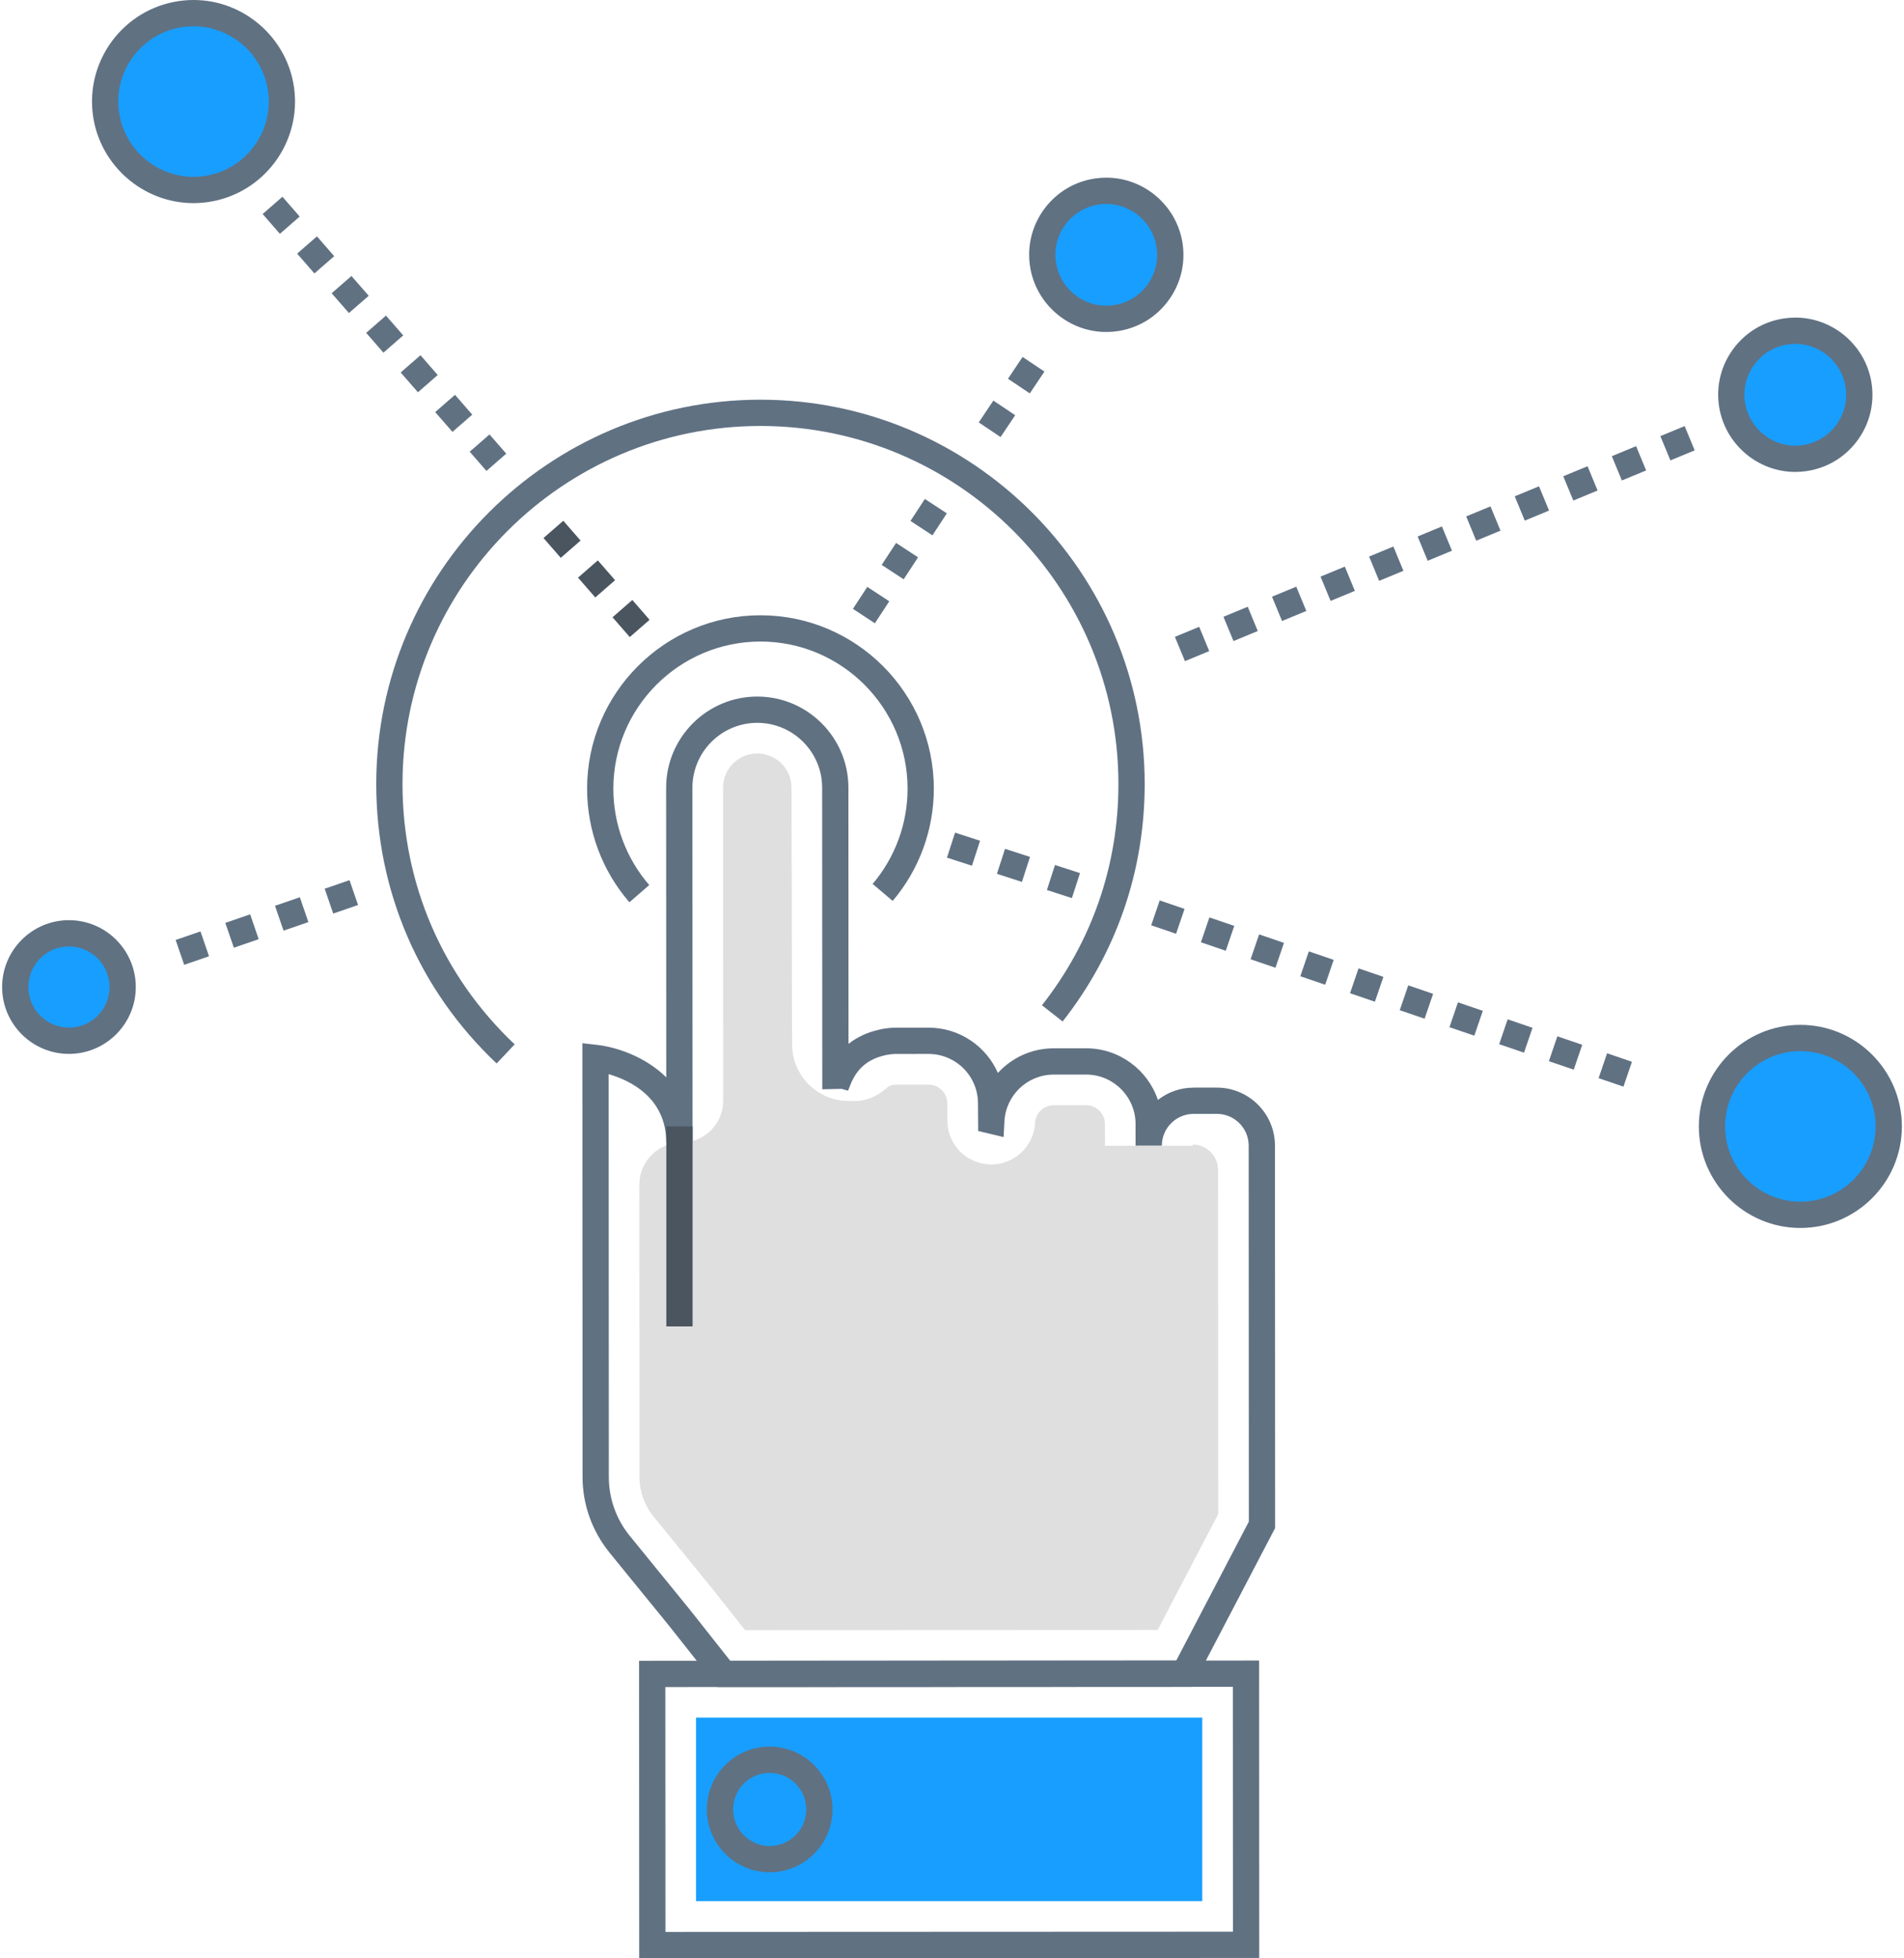<?xml version="1.0" encoding="UTF-8"?>
<svg width="498px" height="512px" viewBox="0 0 498 512" version="1.1" xmlns="http://www.w3.org/2000/svg" xmlns:xlink="http://www.w3.org/1999/xlink">
    <!-- Generator: Sketch 55.1 (78136) - https://sketchapp.com -->
    <title>INTERACTION</title>
    <desc>Created with Sketch.</desc>
    <g id="Page-1" stroke="none" stroke-width="1" fill="none" fill-rule="evenodd">
        <g id="INTERACTION" fill-rule="nonzero">
            <path d="M329.325,434.168 L167.151,434.237 L167.184,512 L329.358,511.931 L329.325,434.168 Z M174.049,505.127 L174.024,441.104 L322.459,441.042 L322.484,505.065 L174.049,505.127 Z" id="Shape" fill="#607182"></path>
            <rect id="Rectangle" fill="#189EFF" x="182.05" y="449.087" width="132.406" height="47.994"></rect>
            <path d="M201.304,456.673 C196.914,456.675 192.791,458.386 189.687,461.491 C186.585,464.595 184.879,468.723 184.881,473.111 C184.883,482.167 192.254,489.535 201.313,489.535 L201.32,489.535 C210.379,489.531 217.745,482.157 217.743,473.096 C217.736,464.04 210.366,456.673 201.304,456.673 Z M201.316,482.665 L201.314,486.1 L201.314,482.665 C196.043,482.665 191.754,478.378 191.752,473.107 C191.75,470.553 192.743,468.152 194.55,466.346 C196.355,464.539 198.754,463.543 201.312,463.542 C206.581,463.542 210.872,467.83 210.874,473.099 C210.875,478.371 206.589,482.663 201.316,482.665 Z" id="Shape" fill="#607182"></path>
            <path d="M333.47,299.544 C333.468,291.176 326.656,284.368 318.282,284.368 L312.19,284.371 C308.672,284.373 305.43,285.577 302.854,287.594 C300.217,279.755 292.795,274.093 284.074,274.093 L275.588,274.096 C269.83,274.099 264.624,276.572 261.003,280.536 C259.518,277.156 257.097,274.21 253.941,272.08 C250.669,269.867 246.841,268.696 242.867,268.696 L234.369,268.7 C233.7,268.7 233.041,268.739 232.39,268.804 L232.162,268.835 C231.605,268.897 231.055,268.98 230.521,269.086 L230.033,269.196 C226.884,269.903 224.183,271.147 221.933,272.936 L221.906,205.951 C221.901,192.812 211.206,182.124 198.056,182.124 C184.914,182.13 174.227,192.828 174.231,205.971 L174.262,281.693 C168.756,276.22 161.155,273.761 156.144,273.194 L152.32,272.761 L152.369,386.197 C152.371,393.346 154.849,400.328 159.469,406.009 L175.06,425.154 L187.675,441.102 L311.811,441.049 L333.512,399.527 L333.47,299.544 Z M307.649,434.184 L191,434.233 L180.42,420.856 L164.679,401.524 C161.172,397.216 159.242,391.773 159.241,386.196 L159.196,280.848 C164.731,282.452 174.264,286.932 174.27,298.761 L181.14,298.757 L181.102,205.97 C181.098,196.614 188.705,188.999 198.068,188.995 C207.42,188.995 215.032,196.603 215.037,205.955 L215.068,284.094 C215.057,284.313 215.059,284.543 215.07,284.807 L220.128,284.696 L221.807,285.172 C221.838,285.073 221.885,284.978 221.928,284.881 C222.033,284.639 222.136,284.397 222.266,284.042 C223.923,279.535 226.868,276.948 231.522,275.903 L231.846,275.827 C232.199,275.757 232.557,275.703 233.069,275.64 C233.496,275.597 233.928,275.569 234.37,275.569 L242.872,275.565 C245.464,275.565 247.957,276.327 250.093,277.771 C253.664,280.18 255.796,284.186 255.798,288.486 L255.854,295.717 L262.498,297.304 L262.717,293.188 C263.082,286.336 268.737,280.967 275.591,280.964 L284.082,280.961 C291.209,280.961 297.007,286.76 297.012,293.886 L297.014,299.558 L303.884,299.556 C303.882,294.972 307.609,291.242 312.194,291.24 L318.288,291.237 C322.87,291.237 326.598,294.964 326.6,299.546 L326.643,397.842 L307.649,434.184 Z" id="Shape" fill="#607182"></path>
            <path d="M318.589,305.897 C318.588,302.327 315.766,299.395 312.199,299.256 L312.197,299.256 C312.034,299.256 311.9,299.389 311.9,299.553 L289.001,299.563 L288.999,293.891 C288.998,292.024 288.011,290.831 287.423,290.286 C286.779,289.688 285.676,288.976 284.081,288.977 L275.594,288.98 C273,288.981 270.86,291.011 270.722,293.602 L270.722,293.602 C270.341,300.761 263.555,305.816 256.586,304.134 L256.569,304.13 C251.442,302.892 247.819,298.318 247.787,293.044 L247.787,293 L247.785,288.492 C247.785,286.631 246.799,285.439 246.212,284.895 C246.023,284.72 245.821,284.56 245.61,284.418 C244.788,283.862 243.87,283.584 242.873,283.583 L234.373,283.587 C234.263,283.588 234.153,283.594 234.044,283.602 C234.044,283.602 233.61,283.656 233.505,283.674 L233.219,283.739 C232.737,283.847 232.261,284.148 231.814,284.545 C229.461,286.637 226.529,287.945 223.382,287.883 C222.842,287.872 222.281,287.862 221.706,287.852 C213.652,287.711 207.196,281.141 207.177,273.086 L207.022,206.177 C207.021,204.565 206.68,202.944 205.871,201.55 C204.193,198.662 201.231,197.011 198.065,197.011 C195.674,197.011 193.427,197.945 191.736,199.635 C190.045,201.327 189.116,203.575 189.118,205.968 L189.153,287.787 C189.156,293.845 184.247,298.759 178.188,298.761 C172.13,298.764 167.221,303.677 167.223,309.736 L167.254,386.194 C167.257,389.936 168.549,393.584 170.895,396.467 L186.635,415.797 L194.878,426.219 L302.794,426.173 L318.628,395.88 L318.589,305.897 Z" id="Path" fill="#DFDFDF"></path>
            <rect id="Rectangle" fill="#4A555F" x="174.279" y="294.514" width="6.87" height="52.291"></rect>
            <path d="M198.903,160.871 C173.897,160.871 153.554,181.214 153.554,206.219 C153.554,217.129 157.485,227.673 164.623,235.909 L169.816,231.41 C163.758,224.423 160.424,215.477 160.424,206.219 C160.424,185.002 177.685,167.741 198.903,167.741 C220.118,167.741 237.38,185.002 237.38,206.219 C237.38,215.336 234.135,224.176 228.245,231.112 L233.482,235.559 C240.426,227.383 244.249,216.964 244.249,206.22 C244.249,181.214 223.906,160.871 198.903,160.871 Z" id="Path" fill="#607182"></path>
            <circle id="Oval" fill="#189EFF" cx="289.355" cy="66.627" r="16.739"></circle>
            <circle id="Oval" fill="#189EFF" cx="469.572" cy="103.215" r="16.739"></circle>
            <circle id="Oval" fill="#189EFF" cx="470.895" cy="294.513" r="23.116"></circle>
            <circle id="Oval" fill="#189EFF" cx="50.615" cy="26.554" r="23.116"></circle>
            <circle id="Oval" fill="#189EFF" cx="18.034" cy="258.073" r="14.046"></circle>
            <path d="M309.324,63.764 C307.908,53.894 299.332,46.451 289.377,46.451 C288.418,46.451 287.447,46.52 286.492,46.657 C281.159,47.422 276.44,50.218 273.211,54.531 C269.98,58.844 268.62,64.156 269.387,69.49 C270.8,79.36 279.377,86.804 289.334,86.804 C290.293,86.804 291.264,86.735 292.219,86.598 C297.553,85.833 302.271,83.037 305.5,78.724 C308.731,74.41 310.091,69.097 309.324,63.764 Z M300.003,74.604 C297.872,77.448 294.761,79.292 291.243,79.797 C290.61,79.888 289.968,79.934 289.333,79.934 C282.77,79.934 277.116,75.025 276.184,68.516 C275.681,64.998 276.575,61.495 278.707,58.651 C280.838,55.807 283.949,53.963 287.466,53.459 C288.099,53.368 288.741,53.322 289.376,53.322 C295.937,53.322 301.59,58.231 302.525,64.74 C303.029,68.256 302.134,71.76 300.003,74.604 Z" id="Shape" fill="#607182"></path>
            <path d="M489.54,100.352 C488.124,90.482 479.549,83.039 469.593,83.039 C468.634,83.039 467.663,83.108 466.708,83.245 C461.375,84.01 456.656,86.806 453.427,91.119 C450.196,95.432 448.836,100.744 449.603,106.078 C451.019,115.948 459.595,123.391 469.55,123.391 C470.509,123.391 471.48,123.322 472.435,123.185 C477.768,122.42 482.487,119.624 485.716,115.311 C488.947,110.998 490.307,105.686 489.54,100.352 Z M480.219,111.192 C478.088,114.036 474.977,115.88 471.46,116.385 C470.827,116.476 470.185,116.522 469.55,116.522 C462.989,116.522 457.336,111.613 456.401,105.104 C455.898,101.586 456.792,98.083 458.924,95.239 C461.055,92.395 464.165,90.551 467.683,90.046 C468.316,89.955 468.958,89.909 469.593,89.909 C476.154,89.909 481.807,94.818 482.742,101.327 C483.245,104.844 482.35,108.348 480.219,111.192 Z" id="Shape" fill="#607182"></path>
            <path d="M470.894,267.962 C456.253,267.962 444.343,279.873 444.343,294.514 C444.343,309.154 456.253,321.065 470.894,321.065 C485.535,321.065 497.445,309.154 497.445,294.514 C497.445,279.873 485.535,267.962 470.894,267.962 Z M470.894,314.195 C460.041,314.195 451.213,305.367 451.213,294.514 C451.213,283.661 460.042,274.832 470.894,274.832 C481.746,274.832 490.575,283.661 490.575,294.514 C490.575,305.366 481.747,314.195 470.894,314.195 Z" id="Shape" fill="#607182"></path>
            <path d="M76.896,22.786 C75.035,9.796 63.749,0 50.643,0 C49.382,0 48.103,0.092 46.846,0.272 C32.354,2.35 22.256,15.83 24.333,30.322 C26.193,43.312 37.48,53.108 50.586,53.108 C51.847,53.108 53.127,53.016 54.383,52.836 C68.875,50.759 78.973,37.278 76.896,22.786 Z M53.409,46.036 C52.474,46.17 51.524,46.238 50.587,46.238 C40.877,46.238 32.514,38.976 31.132,29.347 C29.593,18.605 37.08,8.612 47.82,7.072 C48.755,6.938 49.705,6.87 50.642,6.87 C60.352,6.87 68.715,14.132 70.097,23.762 C71.636,34.504 64.149,44.496 53.409,46.036 Z" id="Shape" fill="#607182"></path>
            <path d="M18.034,240.592 C8.396,240.592 0.555,248.434 0.555,258.073 C0.555,267.712 8.395,275.554 18.034,275.554 C27.672,275.554 35.515,267.712 35.515,258.073 C35.514,248.434 27.672,240.592 18.034,240.592 Z M18.034,268.684 C12.184,268.684 7.425,263.924 7.425,258.073 C7.425,252.222 12.184,247.462 18.034,247.462 C23.884,247.462 28.645,252.222 28.645,258.073 C28.645,263.924 23.884,268.684 18.034,268.684 Z" id="Shape" fill="#607182"></path>
            <path d="M91.926,72.159 L86.747,76.672 L91.26,81.851 L96.439,77.338 L91.926,72.159 Z M73.873,51.443 L68.694,55.956 L73.207,61.135 L78.386,56.622 L73.873,51.443 Z M82.9,61.801 L77.721,66.314 L82.234,71.493 L87.413,66.98 L82.9,61.801 Z M100.953,82.517 L95.774,87.03 L100.287,92.209 L105.466,87.696 L100.953,82.517 Z M128.032,113.591 L122.853,118.105 L127.231,123.129 L132.41,118.615 L128.032,113.591 Z M119.006,103.233 L113.827,107.746 L118.34,112.925 L123.519,108.412 L119.006,103.233 Z M109.979,92.875 L104.8,97.388 L109.313,102.567 L114.492,98.054 L109.979,92.875 Z" id="Shape" fill="#607182"></path>
            <path d="M147.335,136.161 L142.156,140.674 L146.669,145.853 L151.848,141.34 L147.335,136.161 Z M156.363,146.519 L151.184,151.032 L155.697,156.211 L160.876,151.698 L156.363,146.519 Z M165.388,156.878 L160.209,161.391 L164.722,166.57 L169.901,162.057 L165.388,156.878 Z" id="Shape" fill="#4A555F"></path>
            <path d="M223.083,159.197 L228.83,162.961 L232.594,157.214 L226.847,153.451 L223.083,159.197 Z M241.901,130.462 L238.137,136.209 L243.884,139.972 L247.648,134.225 L241.901,130.462 Z M230.61,147.703 L236.357,151.467 L240.121,145.72 L234.374,141.957 L230.61,147.703 Z" id="Shape" fill="#607182"></path>
            <path d="M358.094,145.519 L360.719,151.868 L367.068,149.244 L364.443,142.895 L358.094,145.519 Z M345.396,150.768 L348.021,157.117 L354.37,154.493 L351.745,148.144 L345.396,150.768 Z M332.699,156.016 L335.324,162.365 L341.673,159.741 L339.048,153.392 L332.699,156.016 Z M320.002,161.265 L322.627,167.614 L328.976,164.99 L326.351,158.641 L320.002,161.265 Z M307.304,166.513 L309.929,172.862 L316.278,170.238 L313.653,163.889 L307.304,166.513 Z M440.626,111.404 L434.277,114.028 L436.902,120.377 L443.251,117.753 L440.626,111.404 Z M421.58,119.276 L424.205,125.625 L430.554,123.001 L427.929,116.652 L421.58,119.276 Z M370.791,140.271 L373.416,146.62 L379.765,143.995 L377.14,137.646 L370.791,140.271 Z M408.883,124.525 L411.508,130.874 L417.857,128.25 L415.232,121.901 L408.883,124.525 Z M396.186,129.773 L398.811,136.122 L405.16,133.498 L402.535,127.149 L396.186,129.773 Z M383.489,135.022 L386.114,141.371 L392.463,138.747 L389.838,132.398 L383.489,135.022 Z" id="Shape" fill="#607182"></path>
            <path d="M340.108,255.251 L346.609,257.472 L348.832,250.971 L342.331,248.75 L340.108,255.251 Z M353.109,259.692 L359.61,261.913 L361.833,255.412 L355.332,253.191 L353.109,259.692 Z M327.104,250.81 L333.605,253.031 L335.828,246.53 L329.327,244.309 L327.104,250.81 Z M314.103,246.369 L320.604,248.59 L322.827,242.089 L316.326,239.868 L314.103,246.369 Z M301.101,241.928 L307.602,244.149 L309.825,237.648 L303.325,235.427 L301.101,241.928 Z M420.342,275.397 L418.119,281.898 L424.62,284.119 L426.843,277.618 L420.342,275.397 Z M366.111,264.133 L372.612,266.354 L374.835,259.853 L368.334,257.632 L366.111,264.133 Z M405.117,277.456 L411.62,279.677 L413.839,273.176 L407.336,270.955 L405.117,277.456 Z M392.114,273.016 L398.615,275.237 L400.838,268.736 L394.337,266.515 L392.114,273.016 Z M379.112,268.574 L385.613,270.795 L387.836,264.294 L381.335,262.073 L379.112,268.574 Z" id="Shape" fill="#607182"></path>
            <path d="M45.942,245.765 L48.174,252.261 L54.67,250.027 L52.438,243.531 L45.942,245.765 Z M58.934,241.298 L61.166,247.794 L67.662,245.561 L65.43,239.065 L58.934,241.298 Z M91.418,230.132 L84.922,232.366 L87.154,238.862 L93.65,236.628 L91.418,230.132 Z M71.929,236.832 L74.161,243.328 L80.657,241.094 L78.425,234.598 L71.929,236.832 Z" id="Shape" fill="#607182"></path>
            <path d="M198.903,104.507 C143.491,104.507 98.409,149.588 98.409,205.001 C98.409,232.926 109.59,258.871 129.895,278.057 L134.614,273.063 C115.697,255.189 105.279,231.017 105.279,205.001 C105.279,153.376 147.278,111.376 198.904,111.376 C250.53,111.376 292.528,153.376 292.528,205.001 C292.528,226.207 285.614,246.206 272.534,262.837 L277.932,267.084 C291.975,249.231 299.398,227.763 299.398,205.002 C299.398,149.589 254.314,104.507 198.903,104.507 Z" id="Path" fill="#607182"></path>
            <path d="M267.466,93.328 L263.644,99.036 L269.351,102.858 L273.173,97.151 L267.466,93.328 Z M255.996,110.449 L261.703,114.273 L265.527,108.565 L259.82,104.741 L255.996,110.449 Z" id="Shape" fill="#607182"></path>
            <path d="M247.682,224.24 L254.219,226.356 L256.335,219.821 L249.799,217.705 L247.682,224.24 Z M275.939,226.17 L273.823,232.705 L280.36,234.821 L282.476,228.286 L275.939,226.17 Z M260.752,228.472 L267.289,230.588 L269.405,224.053 L262.869,221.937 L260.752,228.472 Z" id="Shape" fill="#607182"></path>
        </g>
    </g>
</svg>